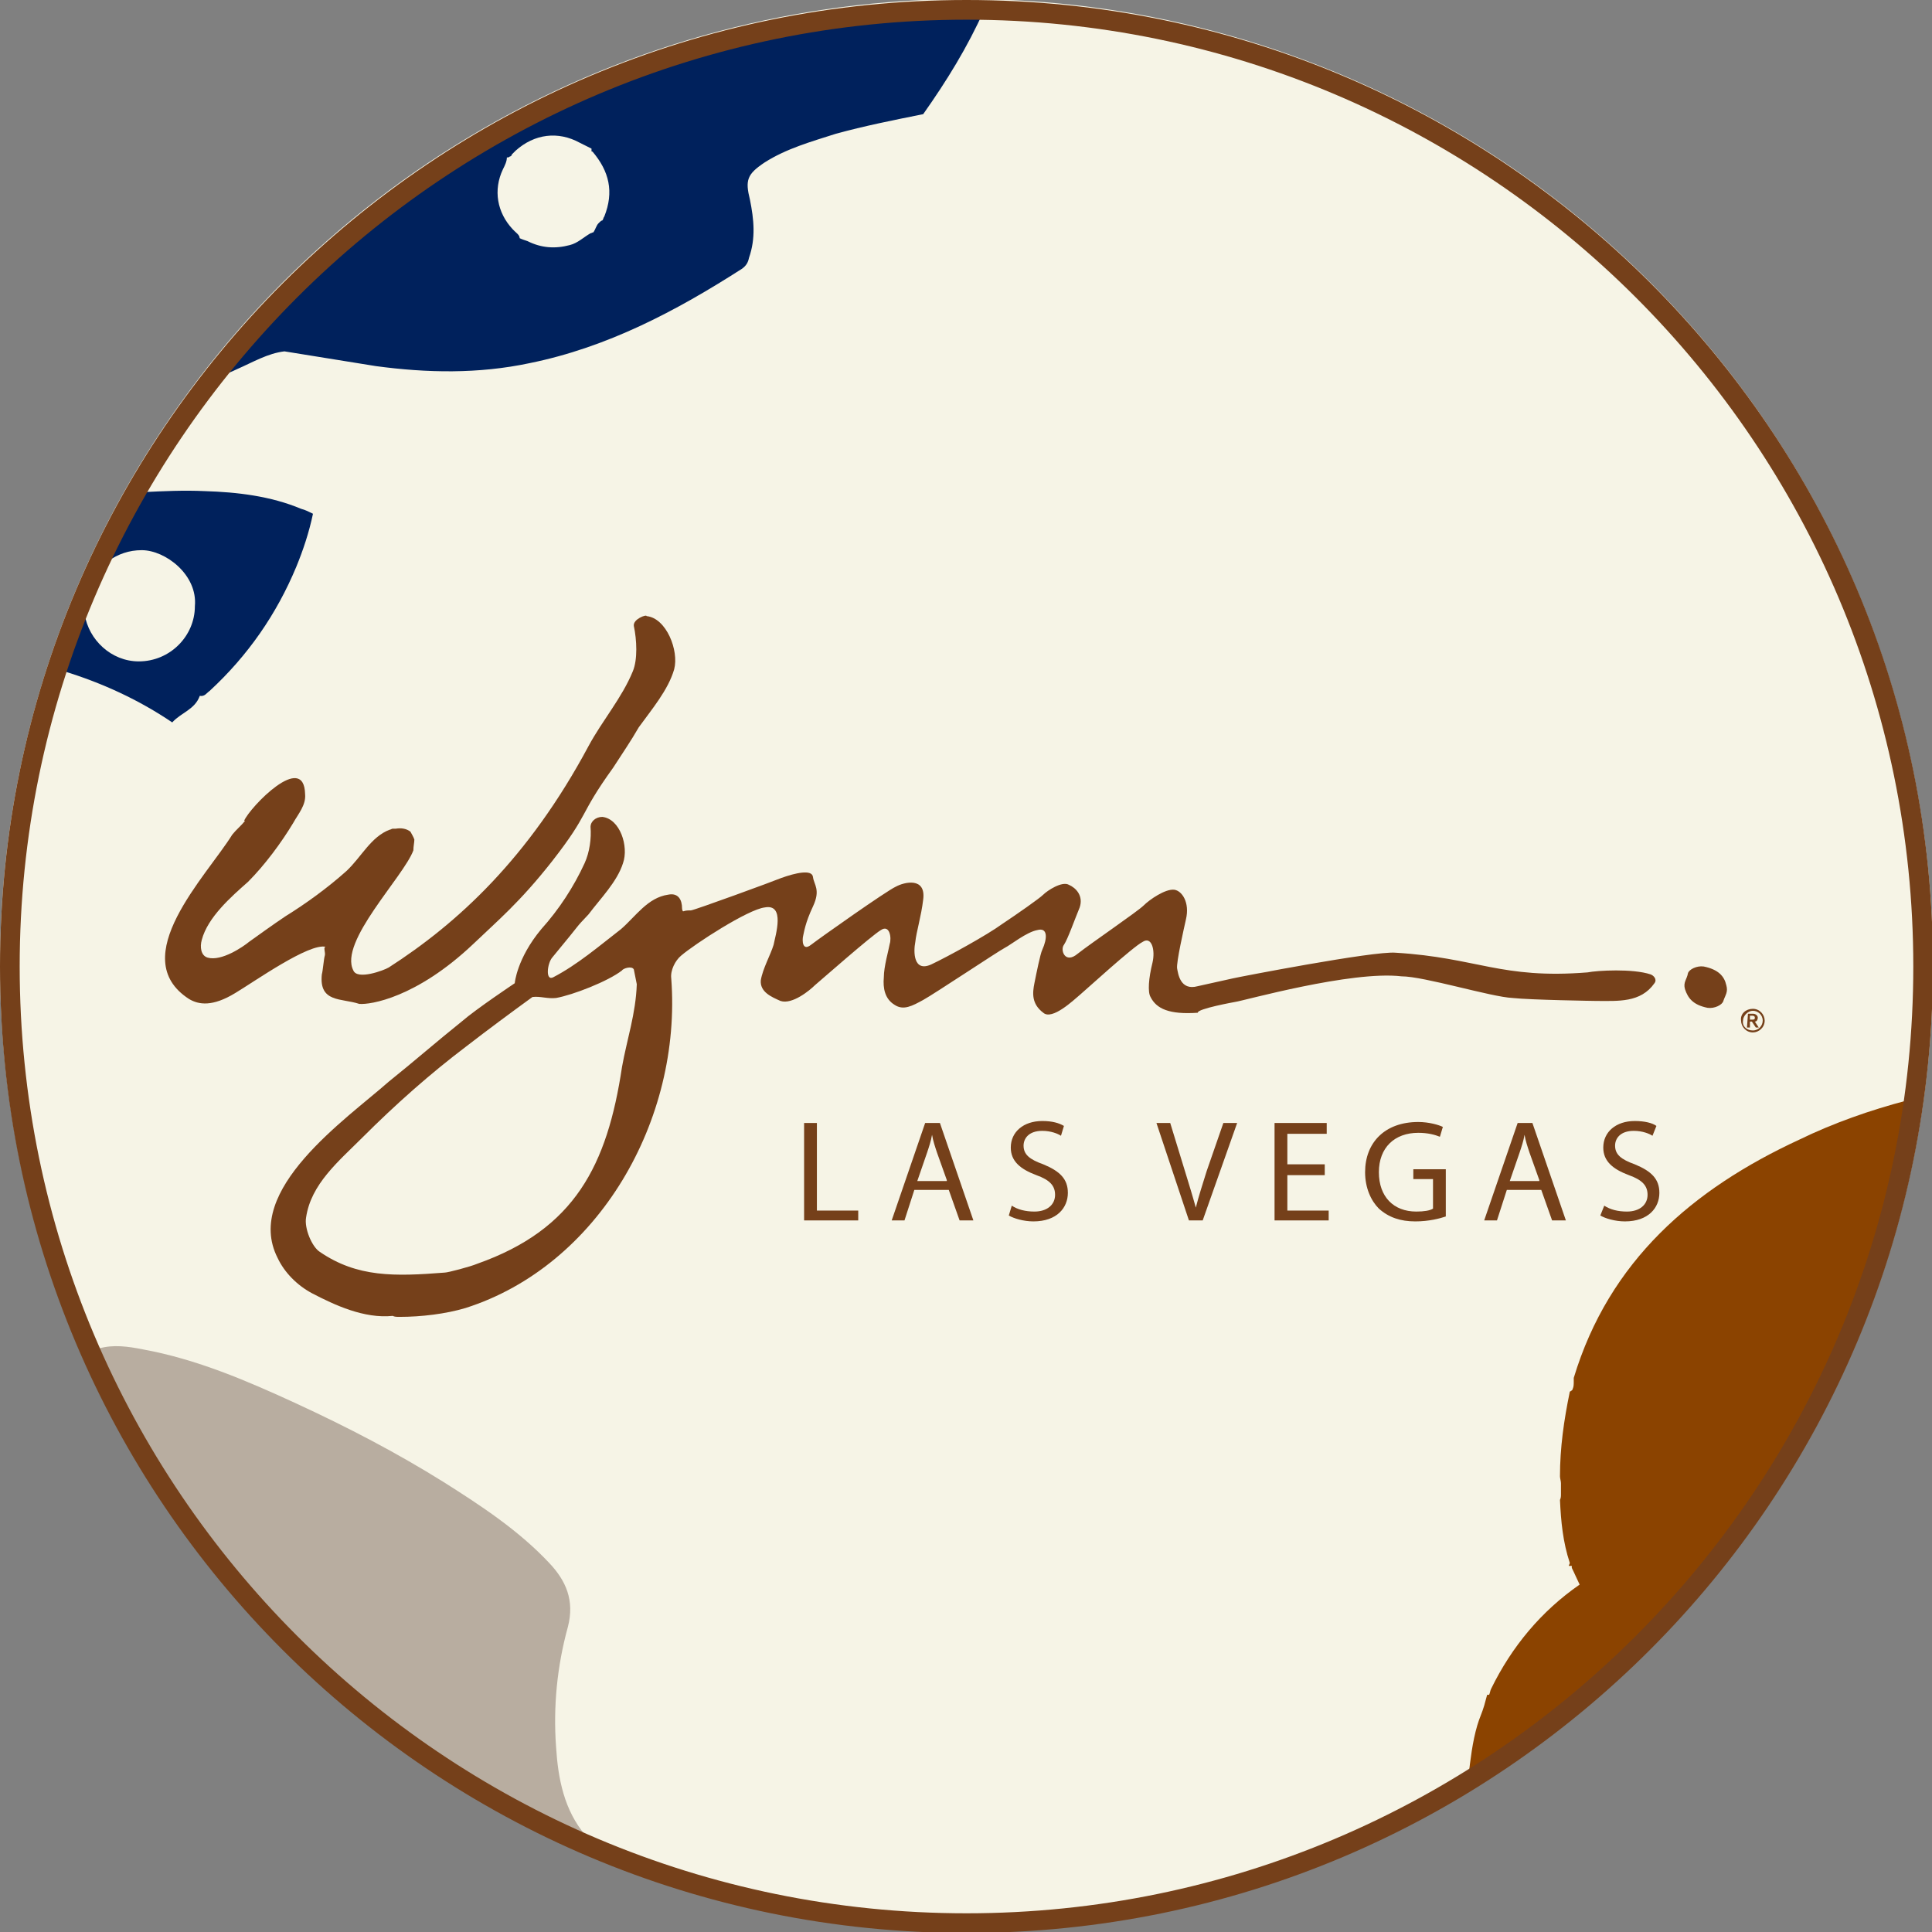 <?xml version="1.0" encoding="utf-8"?>
<!-- Generator: Adobe Illustrator 19.0.0, SVG Export Plug-In . SVG Version: 6.00 Build 0)  -->
<svg version="1.1" id="Layer_1" xmlns="http://www.w3.org/2000/svg" xmlns:xlink="http://www.w3.org/1999/xlink" x="0px" y="0px"
	 viewBox="-199 322.6 196.3 196.3" style="enable-background:new -199 322.6 196.3 196.3;" xml:space="preserve">
<rect x="-199" y="322.6" width="196.3" height="196.3" fill="#808080" stroke="none"/>
<style type="text/css">
	.st0{fill:#F6F4E6;}
	.st1{fill:#75401A;}
	.st2{fill:#B8ADA0;}
	.st3{fill:#8B4300;}
	.st4{fill:#00215C;}
</style>
<g>
	<circle class="st0" cx="-100.8" cy="420.7" r="98.2"/>
</g>
<g>
	<polygon class="st1" points="-117.3,436.7 -116,436.7 -116,445.6 -111.8,445.6 -111.8,446.6 -117.3,446.6 	"/>
	<path class="st1" d="M-106.1,443.5l-1,3.1h-1.3l3.4-9.9h1.5l3.4,9.9h-1.4l-1.1-3.1H-106.1z M-102.8,442.5l-1-2.8
		c-0.2-0.6-0.4-1.2-0.5-1.8h0c-0.1,0.6-0.3,1.2-0.5,1.8l-1,2.9H-102.8z"/>
	<path class="st1" d="M-96.2,445.1c0.6,0.4,1.4,0.6,2.3,0.6c1.3,0,2.1-0.7,2.1-1.7c0-0.9-0.5-1.5-1.9-2c-1.6-0.6-2.6-1.4-2.6-2.8
		c0-1.6,1.3-2.7,3.2-2.7c1,0,1.7,0.2,2.2,0.5l-0.3,1c-0.3-0.2-1-0.5-1.9-0.5c-1.4,0-1.9,0.8-1.9,1.5c0,0.9,0.6,1.4,2,1.9
		c1.7,0.7,2.5,1.5,2.5,2.9c0,1.5-1.1,2.9-3.5,2.9c-1,0-2-0.3-2.5-0.6L-96.2,445.1z"/>
	<path class="st1" d="M-78.2,446.6l-3.3-9.9h1.4l1.5,4.9c0.4,1.3,0.8,2.6,1.1,3.7h0c0.3-1.2,0.7-2.4,1.1-3.7l1.7-4.9h1.4l-3.5,9.9
		L-78.2,446.6L-78.2,446.6z"/>
	<polygon class="st1" points="-64.4,442 -68.2,442 -68.2,445.6 -64,445.6 -64,446.6 -69.5,446.6 -69.5,436.7 -64.2,436.7 
		-64.2,437.8 -68.2,437.8 -68.2,440.9 -64.4,440.9 	"/>
	<path class="st1" d="M-52.1,446.2c-0.6,0.2-1.7,0.5-3.1,0.5c-1.5,0-2.7-0.4-3.7-1.3c-0.8-0.8-1.4-2.1-1.4-3.7c0-3,2-5.1,5.4-5.1
		c1.1,0,2.1,0.3,2.5,0.5l-0.3,1c-0.5-0.2-1.2-0.4-2.2-0.4c-2.4,0-4,1.5-4,4c0,2.5,1.5,4,3.8,4c0.8,0,1.4-0.1,1.7-0.3v-3h-2v-1h3.3
		L-52.1,446.2L-52.1,446.2z"/>
	<path class="st1" d="M-45.9,443.5l-1,3.1h-1.3l3.4-9.9h1.5l3.4,9.9h-1.4l-1.1-3.1H-45.9z M-42.6,442.5l-1-2.8
		c-0.2-0.6-0.4-1.2-0.5-1.8h0c-0.1,0.6-0.3,1.2-0.5,1.8l-1,2.9H-42.6z"/>
	<path class="st1" d="M-36,445.1c0.6,0.4,1.4,0.6,2.3,0.6c1.3,0,2.1-0.7,2.1-1.7c0-0.9-0.5-1.5-1.9-2c-1.6-0.6-2.6-1.4-2.6-2.8
		c0-1.6,1.3-2.7,3.2-2.7c1,0,1.8,0.2,2.2,0.5l-0.4,1c-0.3-0.2-1-0.5-1.9-0.5c-1.4,0-1.9,0.8-1.9,1.5c0,0.9,0.6,1.4,2,1.9
		c1.7,0.7,2.5,1.5,2.5,2.9c0,1.5-1.1,2.9-3.5,2.9c-1,0-2-0.3-2.5-0.6L-36,445.1z"/>
	<path class="st1" d="M-165.9,418.8c-0.3,0,0,0.6-0.1,0.9c-0.1,0.3-0.2,1.6-0.3,1.9c-0.3,2.9,2,2.4,3.8,3c1.1,0.1,5.8-0.6,11.6-6.1
		c2.4-2.3,4.7-4.2,8-8.4c3.9-5,2.6-4.5,6.2-9.5c0.9-1.4,1.8-2.7,2.6-4.1c1.3-1.8,3-3.8,3.6-5.9c0.5-1.9-0.8-5.2-2.8-5.4
		c0-0.2-1.4,0.3-1.3,1c0.3,1.4,0.4,3.4-0.1,4.6c-1.1,2.7-3.1,5-4.5,7.6c-6.1,11.4-13.3,18-20.3,22.5c-0.5,0.3-3.2,1.3-3.6,0.3
		c-1.5-2.9,5.1-9.5,6.1-12.2c0-0.4,0.1-0.8,0.1-1.1c-0.1-0.3-0.3-0.6-0.4-0.8c-0.4-0.3-0.9-0.4-1.5-0.3c-0.1,0-0.2,0-0.3,0
		c-0.1,0-0.2,0.1-0.3,0.1c-1.9,0.7-2.9,2.8-4.4,4.2c-1.9,1.7-4.1,3.3-6.2,4.6c-1.2,0.8-3,2.1-3.7,2.6c-0.6,0.5-2.8,2-4.2,1.6
		c-0.7-0.2-0.8-1.1-0.6-1.8c0.6-2.3,3-4.4,4.7-5.9c1.7-1.7,3.4-4,4.6-6c0.5-0.9,1.3-1.8,1.2-2.9c-0.1-4.4-5.6,1.3-6.2,2.7
		c0,0,0.1,0,0.1,0c-0.4,0.5-0.9,0.9-1.3,1.4c-2.6,4.2-10.9,12.5-4.4,16.7c1,0.6,2.4,0.8,4.7-0.6
		C-173.1,422.3-167.6,418.4-165.9,418.8"/>
	<path class="st1" d="M-135.8,431c-1.5,10-4.8,16.5-14.7,20c-0.7,0.3-3,0.9-3.3,0.9c-5.1,0.4-8.9,0.5-12.7-2.1
		c-0.8-0.5-1.6-2.4-1.4-3.5c0.5-3.4,3.3-5.7,5.7-8.1c3.4-3.4,6.9-6.5,10.6-9.3c2.2-1.7,4.5-3.4,6.7-5c0.8-0.1,1.5,0.2,2.4,0.1
		c1.7-0.3,5.3-1.7,6.7-2.8c0.1-0.2,1-0.5,1.2-0.1c0.1,0.5,0.2,1,0.3,1.5C-134.4,425.6-135.3,428.2-135.8,431 M-73.5,424.4
		c0.8-0.1,11.8-3.2,16.9-2.6c2.3,0,9.1,2.1,11.3,2.2c1.8,0.2,8.4,0.3,8.5,0.3c2.2,0,4.5,0.2,5.9-1.8c0.3-0.4-0.1-0.8-0.4-0.9
		c-1.8-0.6-5.4-0.4-6.4-0.2c-8.8,0.7-11.2-1.5-19.5-2c-2.2-0.2-16.1,2.5-16.5,2.6c0,0-1.8,0.4-3.6,0.8c-1.8,0.5-2-1.3-2.1-1.8
		c-0.1-0.6,0.7-4.1,0.9-5c0.4-1.7-0.4-2.9-1.2-3c-0.9-0.1-2.5,1-3.1,1.6c-0.6,0.6-5.3,3.8-6.7,4.9c-1.3,1.1-1.8-0.4-1.4-0.9
		c0.4-0.6,1.1-2.6,1.6-3.8c0.4-1.2-0.4-2-1.1-2.3c-0.7-0.4-2.2,0.6-2.6,1c-0.4,0.4-2.7,2-4.2,3c-1.5,1.1-5.5,3.3-7.2,4.1
		c-1.8,0.8-1.8-1.3-1.6-2.3c0.1-1,0.6-2.6,0.8-4.3c0.3-2.3-1.9-1.8-2.8-1.3c-0.9,0.4-7.7,5.2-8.6,5.9c-0.9,0.7-0.9-0.5-0.8-0.9
		c0.1-0.4,0.2-1.3,1-3c0.8-1.7,0.1-2.2,0-3c-0.1-0.8-1.8-0.4-3.2,0.1c-0.7,0.3-8.9,3.3-9.2,3.3c-0.3,0-0.5,0-0.8,0.1
		c0,0-0.1-0.1-0.1-0.3c0-0.9-0.4-1.6-1.4-1.4c-2.1,0.3-3.3,2.2-4.8,3.5c-2.2,1.7-4.4,3.6-6.9,4.9c-0.8,0.4-0.6-1.4-0.1-2
		c3.4-4.1,2.1-2.7,3.7-4.4c1.2-1.6,2.9-3.3,3.5-5.2c0.6-1.7-0.3-4.5-2.1-4.7c-0.7,0-1.2,0.5-1.2,1c0.1,1.2-0.1,2.6-0.6,3.7
		c-1.1,2.4-2.6,4.7-4.4,6.7c-2.5,3-2.7,5.5-2.7,5.5s-3.9,2.6-5.4,3.9c-2.5,2-4.9,4.1-7.4,6.1c-4.3,3.8-14.8,11-11.3,17.9
		c0.7,1.5,2,2.8,3.5,3.6c2.3,1.2,5.3,2.6,8.2,2.3c0.2,0.1,0.4,0.1,0.7,0.1c2.2,0,4.7-0.3,6.7-0.9c13.5-4.3,22-19.1,20.9-33.5
		c-0.1-0.8,0.4-1.8,1-2.3c1.4-1.2,6.8-4.7,8.5-4.9c2.1-0.4,1.1,2.8,0.9,3.8c-0.3,1-1.1,2.4-1.3,3.6c-0.1,1.2,1.1,1.7,2,2.1
		c1.2,0.4,3-1.1,3.5-1.6c0.6-0.5,5.7-5,6.7-5.6c0.9-0.6,1.1,0.8,0.9,1.4c-0.1,0.6-0.6,2.3-0.6,3.4c-0.1,1.1,0.1,2.2,1.1,2.8
		c0.9,0.6,1.8,0.1,2.9-0.5c1.1-0.6,7.7-5,8.3-5.3c0.6-0.3,2.2-1.6,3.3-1.8c1.1-0.3,1,0.9,0.5,2c-0.2,0.4-0.6,2.4-0.8,3.4
		c-0.2,1-0.3,2.1,0.9,3c0.9,0.8,3.1-1.3,3.7-1.8c0.6-0.5,5.4-4.9,6.4-5.4c0.9-0.6,1.3,0.8,1,2.1c-0.4,1.6-0.5,3-0.2,3.5
		c0.6,1.2,1.9,1.8,4.8,1.6C-77.4,425.1-73.5,424.4-73.5,424.4"/>
	<path class="st1" d="M-27.8,423.1c0.3,0.9,0.8,1.6,2.3,1.9c0.7,0.1,1.5-0.3,1.6-0.7c0.2-0.6,0.5-0.9,0.3-1.6
		c-0.2-0.9-0.8-1.6-2.3-1.9c-0.7-0.1-1.5,0.3-1.6,0.7C-27.6,422.1-28,422.4-27.8,423.1"/>
	<path class="st1" d="M-20.9,425.1c0.7,0,1.2,0.6,1.2,1.2c0,0.7-0.6,1.2-1.2,1.2c-0.7,0-1.2-0.6-1.2-1.2
		C-22.2,425.6-21.6,425.1-20.9,425.1z M-20.9,427.3c0.6,0,1-0.5,1-1c0-0.6-0.5-1-1-1s-1,0.5-1,1C-22,426.9-21.5,427.3-20.9,427.3z
		 M-21.4,425.6h0.5c0.3,0,0.5,0.2,0.5,0.4c0,0.2-0.1,0.4-0.3,0.4l0.4,0.6h-0.3l-0.4-0.6h-0.2v0.6h-0.3L-21.4,425.6L-21.4,425.6z
		 M-21.2,426.2h0.2c0.2,0,0.3,0,0.3-0.2c0-0.2-0.2-0.2-0.3-0.2h-0.2V426.2z"/>
</g>
<g>
	<path class="st2" d="M-139.5,509.1c-2.2-2.6-2.8-5.8-3-9c-0.3-4.1,0.1-8.2,1.2-12.2c0.7-2.7-0.2-4.7-1.9-6.5
		c-3.1-3.3-6.9-5.8-10.7-8.2c-4.8-3-9.8-5.6-15-8c-5-2.3-10.1-4.5-15.6-5.5c-1.5-0.3-3-0.5-4.4-0.1
		C-179.3,481.6-161.6,499.4-139.5,509.1z"/>
	<g>
		<path class="st3" d="M-16.2,438.4c-10.8,5-19.3,12.3-22.9,24.2c0,0,0,0.1,0,0.1c0,0.1,0,0.1,0,0.2c0,0,0,0.1,0,0.1
			c0,0.2,0,0.5-0.1,0.7c0,0.1-0.1,0.2-0.3,0.3c0,0,0,0,0,0c-0.6,2.9-1,5.7-1,8.6c0,0,0,0,0,0c0,0.2,0.1,0.5,0.1,0.7
			c0,0.1,0,0.2,0,0.2c0,0.3,0,0.6,0,0.9c0,0.2,0,0.4-0.1,0.6c0.1,2.2,0.3,4.3,1,6.4c0.1,0,0.1,0,0.2,0c0.1-0.1,0.1-0.1,0.2-0.2
			c-0.1,0.1-0.1,0.1-0.2,0.2c-0.1,0-0.1,0-0.2,0c0,0.1-0.1,0.2-0.1,0.3c0.1,0,0.2,0,0.3,0c0,0.1,0,0.2,0,0.2
			c0.3,0.6,0.5,1.1,0.8,1.7c-3.9,2.7-6.9,6.3-9,10.6c-0.1,0.2-0.1,0.4-0.2,0.6c-0.1,0-0.1,0-0.2,0c-0.1,0.4-0.2,0.7-0.3,1.1
			c-0.2,0.7-0.5,1.3-0.7,2c-0.5,1.7-0.7,3.5-0.9,5.2c0.6-0.4,1.2-0.7,1.8-1.1c0.1-0.1,0.3-0.2,0.4-0.3c1.1-0.7,2.1-1.4,3.2-2.2
			c0.1-0.1,0.2-0.2,0.4-0.3c19.7-14.1,34-35.5,38.8-60.2c0-1.5,0-3.1,0-4.6C-9,435.4-12.7,436.7-16.2,438.4z"/>
		<path class="st3" d="M-41.8,483.1C-41.8,483.1-41.8,483.1-41.8,483.1C-41.8,483.1-41.8,483.1-41.8,483.1
			C-41.8,483.1-41.8,483.1-41.8,483.1z"/>
		<polygon class="st3" points="-40.4,482.4 -40.4,482.4 -40.4,482.4 -40.4,482.4 		"/>
	</g>
	<g>
		<path class="st4" d="M-100.3,323.7c-10.4,0-20.5,1.7-29.9,4.7c-0.1,0-0.3,0.1-0.4,0.1c-16.9,5.6-31.8,15.7-43.2,28.9
			c-0.8,1-1.6,1.9-2.4,2.9c-0.2,0.2-0.3,0.4-0.5,0.6c0.6-0.3,1.2-0.5,1.8-0.8c1.6-0.7,3.1-1.6,4.8-1.8c3.1,0.5,6.2,1,9.3,1.5
			c5.2,0.7,10.4,0.8,15.6-0.3c7.9-1.6,14.9-5.3,21.6-9.6c0.4-0.3,0.6-0.6,0.7-1.1c0.7-2,0.5-3.9,0.1-5.9c-0.5-2-0.3-2.6,1.5-3.8
			c2.2-1.4,4.7-2.1,7.2-2.9c2.9-0.8,5.9-1.4,8.9-2c2.4-3.4,4.5-6.8,6.2-10.6C-99.4,323.7-99.9,323.7-100.3,323.7z M-147.5,338.6
			c0.1,0,0.2,0,0.3-0.1c0.1,0,0.2-0.1,0.2-0.2c0.1-0.1,0.3-0.3,0.4-0.4c1.9-1.7,4.3-2,6.5-0.8c0.4,0.2,0.8,0.4,1.2,0.6
			c0,0.1,0,0.1,0,0.2c0,0.1,0,0.1,0.1,0.1c1.7,2,2.2,4.1,1.2,6.6c-0.1,0.1-0.1,0.3-0.2,0.4c-0.1,0-0.2,0.1-0.3,0.2
			c0,0-0.1,0.1-0.1,0.1c-0.2,0.2-0.3,0.6-0.5,0.9c-0.1,0-0.2,0.1-0.3,0.1c-0.7,0.4-1.3,1-2.1,1.2c-1.5,0.4-2.9,0.3-4.3-0.4
			c-0.3-0.1-0.6-0.2-0.8-0.3l0,0c0-0.3-0.3-0.5-0.5-0.7c-0.1-0.1-0.1-0.1-0.2-0.2c-1.6-1.7-2-4-1-6.1
			C-147.7,339.4-147.5,339-147.5,338.6z"/>
		<path class="st4" d="M-178.2,372.5c-2.1-0.1-4.2,0-6.2,0.1c-0.1,0.1-0.2,0.3-0.2,0.4c-1.1,1.9-2.1,3.9-3.1,5.9
			c-0.1,0.2-0.2,0.5-0.3,0.7c1-0.7,2.1-1.1,3.4-1.1c2.4,0,5.7,2.5,5.4,5.7c0,3-2.5,5.6-5.7,5.6c-2.8,0-5.1-2.2-5.5-4.8
			c-0.1,0.2-0.2,0.5-0.3,0.7c-0.6,1.6-1.2,3.2-1.7,4.8c0,0.1-0.1,0.2-0.1,0.3c3.9,1.2,7.6,2.9,11,5.2c0.9-1,2.3-1.3,2.8-2.7
			c0,0,0,0,0,0l0,0c0,0,0,0,0,0c0.5,0.1,0.7-0.3,1-0.5c3.9-3.6,6.8-7.8,8.8-12.6c0.7-1.7,1.3-3.5,1.7-5.4c-0.4-0.2-0.8-0.4-1.2-0.5
			C-171.5,373-174.9,372.6-178.2,372.5z"/>
	</g>
</g>
<g>
	<path class="st1" d="M-100.8,324.6c53,0,96.2,43.1,96.2,96.2s-43.1,96.2-96.2,96.2s-96.2-43.1-96.2-96.2S-153.8,324.6-100.8,324.6
		 M-100.8,322.6c-54.2,0-98.2,43.9-98.2,98.2s43.9,98.2,98.2,98.2S-2.6,475-2.6,420.7S-46.6,322.6-100.8,322.6L-100.8,322.6z"/>
</g>
</svg>
